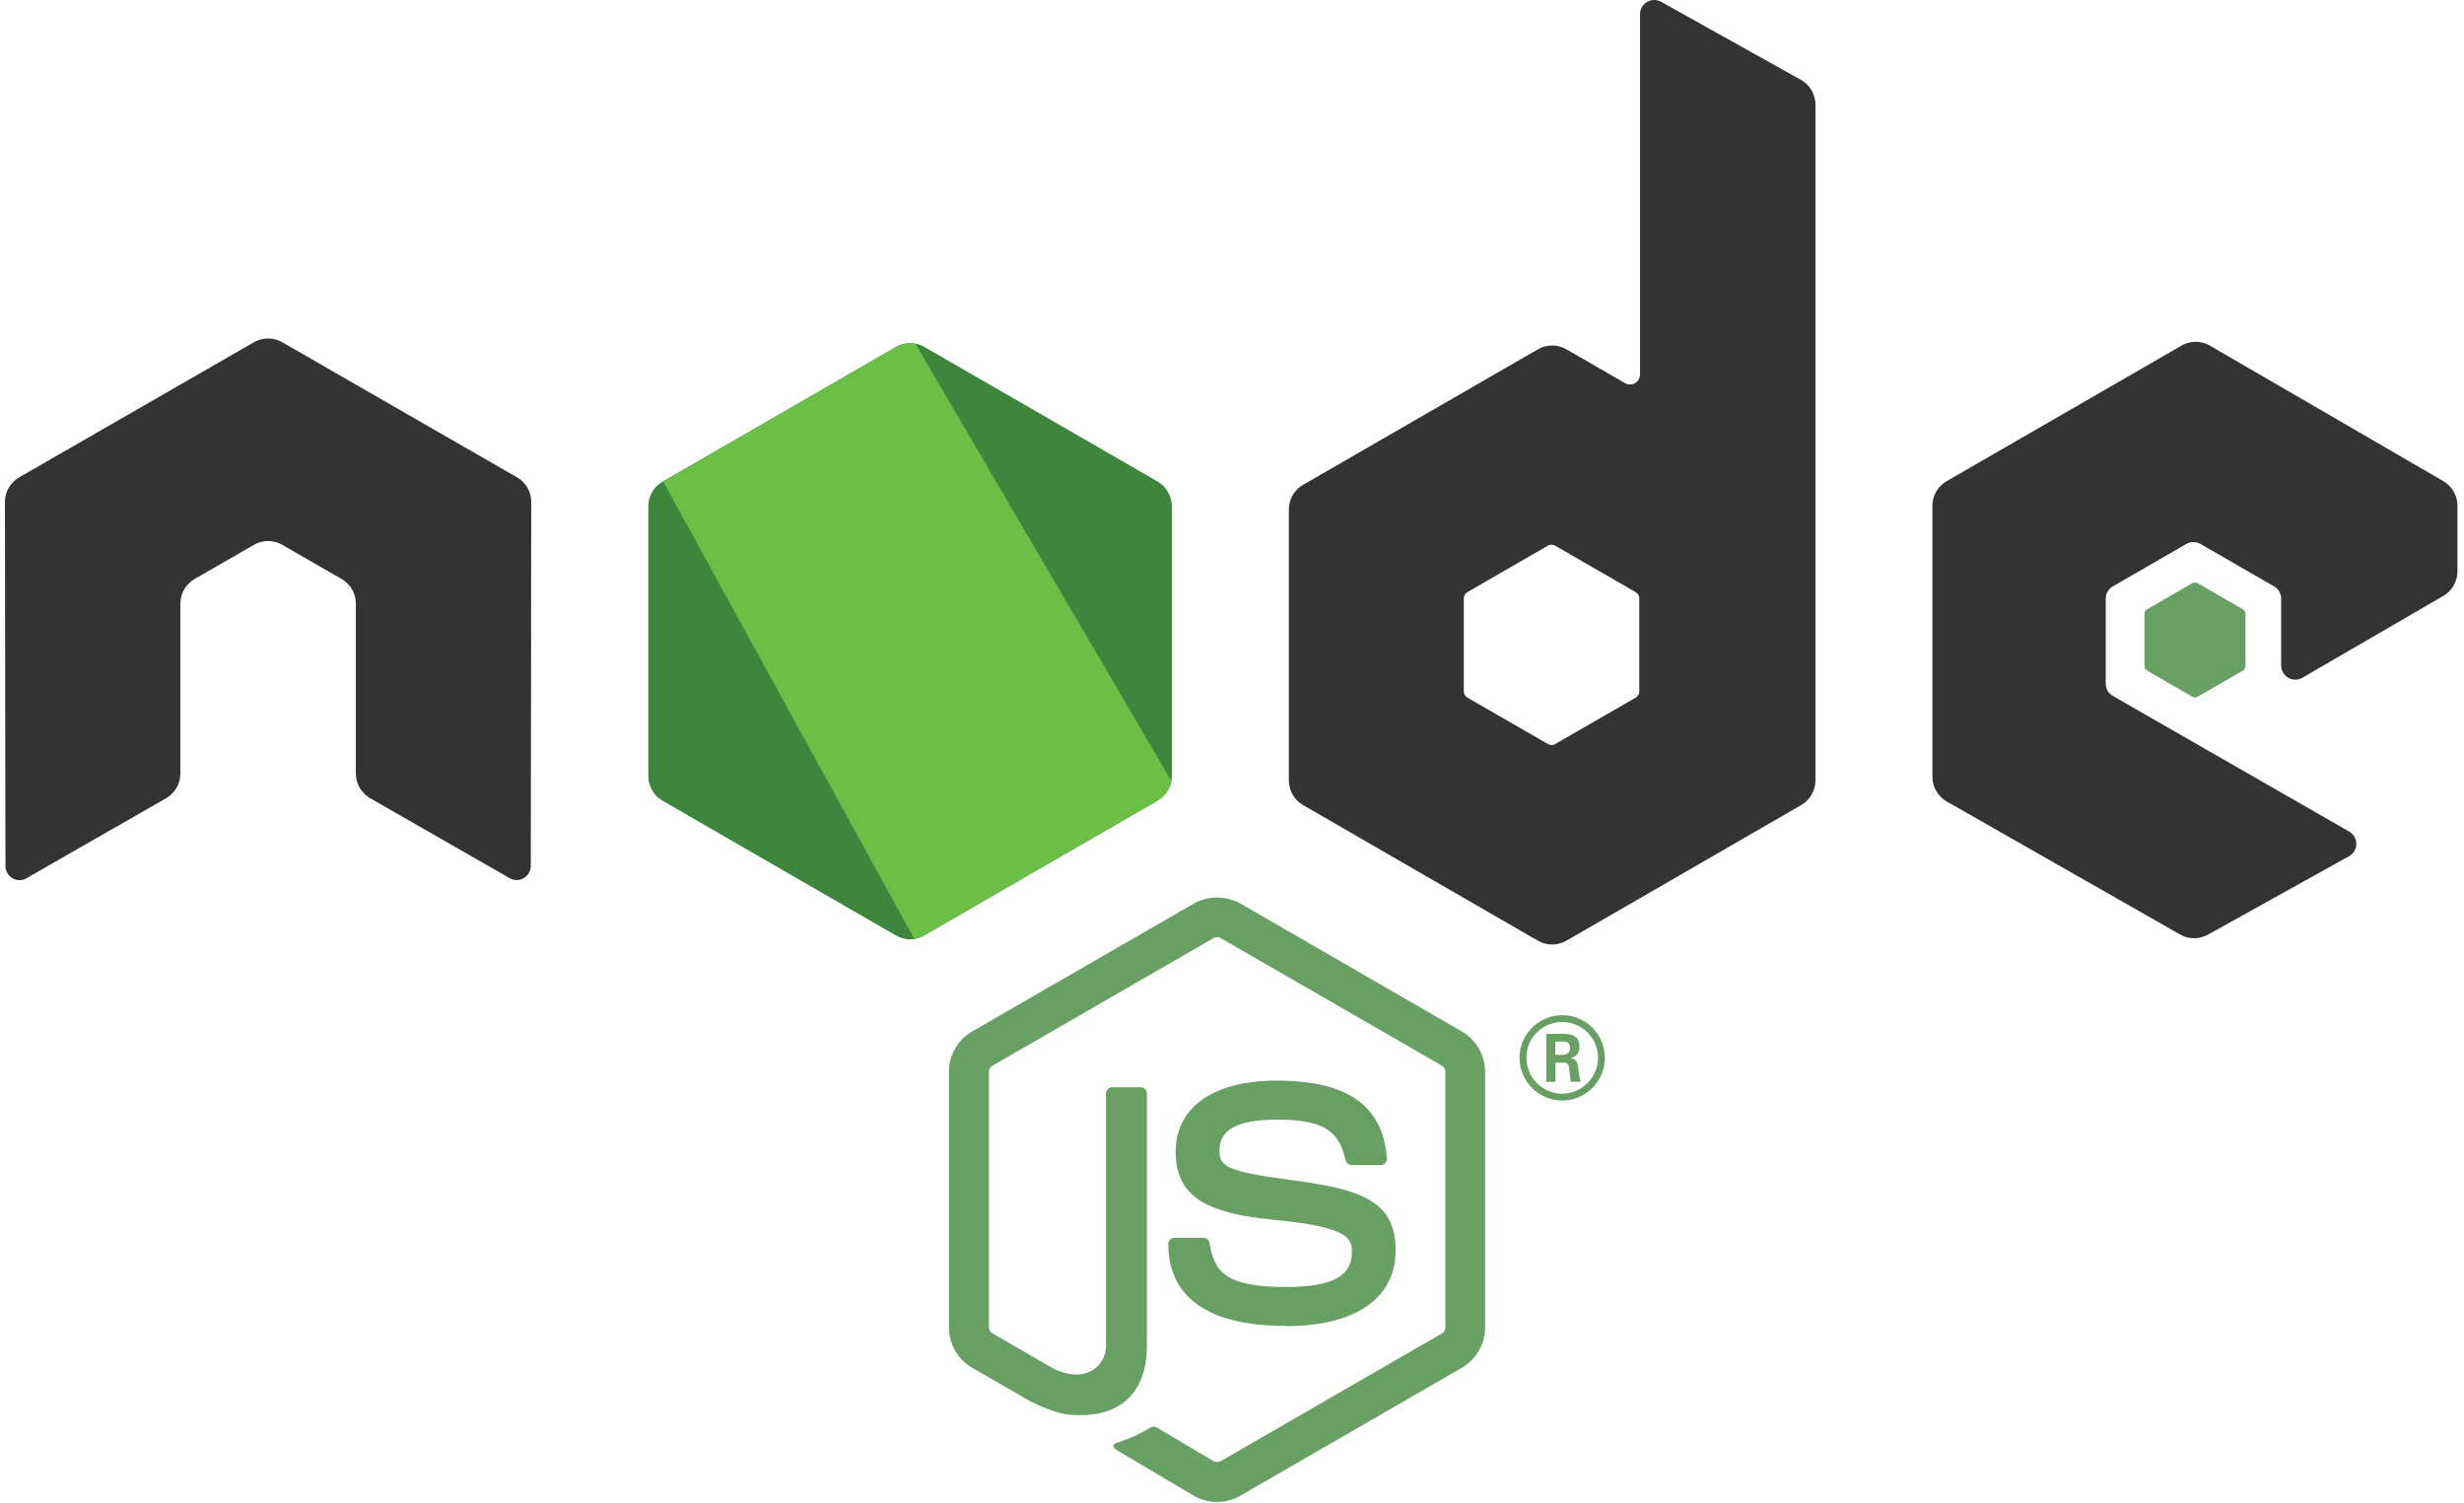 <?xml version="1.0" standalone="no"?>
<!DOCTYPE svg PUBLIC "-//W3C//DTD SVG 1.0//EN" "http://www.w3.org/TR/2001/REC-SVG-20010904/DTD/svg10.dtd">
<svg xmlns="http://www.w3.org/2000/svg" xmlns:xlink="http://www.w3.org/1999/xlink" id="body_1" width="100" height="61">

<defs>
        <clipPath  id="1">

            <path clip-rule="evenodd" d="M239.03 226.605L196.9 250.922C 195.322 251.832 194.354 253.512 194.354 255.328L194.354 255.328L194.354 303.996C 194.354 305.813 195.322 307.492 196.9 308.402L196.9 308.402L239.033 332.738C 240.608 333.645 242.55 333.645 244.123 332.738L244.123 332.738L286.249 308.402C 287.819 307.492 288.789 305.812 288.789 303.996L288.789 303.996L288.789 255.328C 288.789 253.512 287.819 251.832 286.239 250.922L286.239 250.922L244.119 226.605C 243.329 226.152 242.449 225.925 241.569 225.925C 240.689 225.925 239.809 226.152 239.019 226.605" />        </clipPath>
    <linearGradient transform="matrix(-38.065 77.652 -77.652 -38.065 258.723 244.629)"  id="668" x1="151.778" y1="0" x2="331.363" y2="0">
        <stop stop-color="#3E863D" offset="0%"/>
        <stop stop-color="#5AAD45" offset="100%"/>
    </linearGradient>
        <clipPath  id="2">

            <path clip-rule="evenodd" d="M195.398 307.086C 195.801 307.609 196.305 308.062 196.898 308.402L196.898 308.402L233.038 329.277L239.058 332.737C 239.958 333.257 240.984 333.477 241.992 333.402C 242.328 333.375 242.664 333.312 242.992 333.219L242.992 333.219L287.426 251.859C 287.086 251.489 286.688 251.179 286.242 250.919L286.242 250.919L258.656 234.989L244.074 226.599C 243.66 226.359 243.211 226.189 242.754 226.069L242.754 226.069L195.398 307.086z" />        </clipPath>
    <linearGradient transform="matrix(106.806 -78.917 78.917 106.806 235.188 285.395)"  id="1471" x1="144.07" y1="0" x2="338.755" y2="0">
        <stop stop-color="#3E863D" offset="0%"/>
        <stop stop-color="#76AC64" offset="100%"/>
    </linearGradient>
        <clipPath  id="3">

            <path clip-rule="evenodd" d="M241.066 225.953C 240.359 226.023 239.668 226.243 239.031 226.605L239.031 226.605L197.021 250.852L242.321 333.362C 242.951 333.272 243.571 333.062 244.131 332.738L244.131 332.738L286.261 308.402C 287.561 307.648 288.451 306.372 288.721 304.926L288.721 304.926L242.541 226.036C 242.201 225.969 241.861 225.934 241.511 225.934C 241.371 225.934 241.231 225.941 241.091 225.954" />        </clipPath>
    <linearGradient transform="matrix(97.417 0 0 97.417 192.862 279.652)"  id="2243" x1="197.02" y1="0" x2="288.703" y2="0">
        <stop stop-color="#6BBF47" offset="0%"/>
        <stop stop-color="#3E863D" offset="100%"/>
    </linearGradient>
</defs>

<g transform="matrix(0.225 0 0 0.225 0.2 -0)">
    <path d="M218.647 270.93C 217.187 270.93 215.737 270.547 214.457 269.81L214.457 269.81L201.12 261.914C 199.128 260.8 200.1 260.406 200.757 260.179C 203.413 259.249 203.952 259.039 206.787 257.429C 207.085 257.259 207.475 257.319 207.78 257.499L207.78 257.499L218.026 263.579C 218.396 263.779 218.921 263.779 219.264 263.579L219.264 263.579L259.214 240.519C 259.584 240.309 259.824 239.879 259.824 239.439L259.824 239.439L259.824 193.339C 259.824 192.879 259.584 192.469 259.206 192.239L259.206 192.239L219.272 169.199C 218.902 168.979 218.412 168.979 218.042 169.199L218.042 169.199L178.116 192.239C 177.729 192.459 177.483 192.889 177.483 193.329L177.483 193.329L177.483 239.429C 177.483 239.869 177.723 240.289 178.103 240.499L178.103 240.499L189.043 246.819C 194.983 249.789 198.613 246.289 198.613 242.769L198.613 242.769L198.613 197.269C 198.613 196.619 199.123 196.119 199.773 196.119L199.773 196.119L204.833 196.119C 205.463 196.119 205.983 196.619 205.983 197.269L205.983 197.269L205.983 242.789C 205.983 250.709 201.663 255.259 194.153 255.259C 191.843 255.259 190.023 255.259 184.943 252.759L184.943 252.759L174.463 246.719C 171.873 245.219 170.273 242.419 170.273 239.429L170.273 239.429L170.273 193.329C 170.273 190.329 171.873 187.529 174.463 186.049L174.463 186.049L214.453 162.979C 216.983 161.549 220.343 161.549 222.853 162.979L222.853 162.979L262.793 186.059C 265.373 187.549 266.983 190.339 266.983 193.339L266.983 193.339L266.983 239.439C 266.983 242.429 265.373 245.219 262.793 246.719L262.793 246.719L222.853 269.789C 221.573 270.529 220.123 270.909 218.643 270.909" stroke="none" fill="#689F63" fill-rule="nonzero" />
    <path d="M230.987 239.164C 213.507 239.164 209.842 231.14 209.842 224.41C 209.842 223.77 210.358 223.26 210.999 223.26L210.999 223.26L216.159 223.26C 216.729 223.26 217.209 223.675 217.299 224.238C 218.079 229.496 220.399 232.148 230.969 232.148C 239.389 232.148 242.969 230.246 242.969 225.781C 242.969 223.211 241.949 221.301 228.869 220.021C 217.929 218.941 211.169 216.531 211.169 207.781C 211.169 199.721 217.969 194.921 229.359 194.921C 242.149 194.921 248.489 199.361 249.289 208.901C 249.319 209.231 249.199 209.551 248.979 209.791C 248.759 210.021 248.449 210.161 248.129 210.161L248.129 210.161L242.939 210.161C 242.399 210.161 241.929 209.781 241.819 209.261C 240.569 203.731 237.549 201.961 229.339 201.961C 220.149 201.961 219.079 205.161 219.079 207.561C 219.079 210.471 220.339 211.321 232.739 212.961C 245.019 214.591 250.849 216.891 250.849 225.521C 250.849 234.221 243.589 239.211 230.929 239.211L230.929 239.211L230.987 239.164zM279.647 190.274L280.987 190.274C 282.087 190.274 282.297 189.504 282.297 189.054C 282.297 187.874 281.487 187.874 281.037 187.874L281.037 187.874L279.657 187.874zM278.017 186.494L280.987 186.494C 282.007 186.494 284.007 186.494 284.007 188.774C 284.007 190.364 282.987 190.694 282.377 190.894C 283.567 190.974 283.647 191.754 283.807 192.854C 283.887 193.544 284.017 194.734 284.257 195.134L284.257 195.134L282.427 195.134C 282.377 194.734 282.097 192.534 282.097 192.414C 281.977 191.924 281.807 191.684 281.197 191.684L281.197 191.684L279.687 191.684L279.687 195.144L278.017 195.144zM274.447 190.794C 274.447 194.374 277.337 197.274 280.887 197.274C 284.467 197.274 287.357 194.314 287.357 190.794C 287.357 187.204 284.427 184.354 280.877 184.354C 277.377 184.354 274.437 187.164 274.437 190.784M288.597 190.814C 288.597 195.054 285.127 198.514 280.897 198.514C 276.697 198.514 273.197 195.094 273.197 190.814C 273.197 186.454 276.777 183.114 280.897 183.114C 285.047 183.114 288.587 186.464 288.587 190.814" stroke="none" fill="#689F63" fill-rule="nonzero" />
    <path d="M94.936 90.55C 94.936 88.71 93.966 87.02 92.378 86.105L92.378 86.105L50.022 61.735C 49.307 61.315 48.506 61.095 47.694 61.065L47.694 61.065L47.256 61.065C 46.444 61.095 45.643 61.315 44.916 61.735L44.916 61.735L2.562 86.105C 0.984 87.025 0 88.715 0 90.555L0 90.555L0.093 156.195C 0.093 157.105 0.563 157.955 1.363 158.405C 2.143 158.885 3.123 158.885 3.903 158.405L3.903 158.405L29.083 143.985C 30.673 143.039 31.643 141.367 31.643 139.545L31.643 139.545L31.643 108.88C 31.643 107.05 32.613 105.36 34.198 104.45L34.198 104.45L44.918 98.276C 45.714 97.816 46.588 97.588 47.478 97.588C 48.354 97.588 49.248 97.814 50.022 98.275L50.022 98.275L60.737 104.447C 62.323 105.357 63.297 107.047 63.297 108.877L63.297 108.877L63.297 139.54C 63.297 141.36 64.28 143.04 65.862 143.98L65.862 143.98L91.026 158.39C 91.816 158.86 92.799 158.86 93.586 158.39C 94.362 157.94 94.854 157.09 94.854 156.18L94.854 156.18L94.936 90.55zM294.804 124.726C 294.804 125.183 294.561 125.606 294.164 125.832L294.164 125.832L279.616 134.218C 279.221 134.445 278.733 134.445 278.339 134.218L278.339 134.218L263.789 125.832C 263.389 125.605 263.149 125.182 263.149 124.726L263.149 124.726L263.149 107.93C 263.149 107.472 263.389 107.05 263.779 106.82L263.779 106.82L278.319 98.42C 278.719 98.19 279.209 98.19 279.609 98.42L279.609 98.42L294.159 106.82C 294.559 107.05 294.799 107.472 294.799 107.93zM298.734 0.324C 297.94 -0.118 296.974 -0.106 296.19 0.351C 295.41 0.811 294.928 1.651 294.928 2.561L294.928 2.561L294.928 67.561C 294.928 68.201 294.588 68.791 294.034 69.111C 293.484 69.431 292.799 69.431 292.244 69.111L292.244 69.111L281.634 63C 280.054 62.086 278.108 62.086 276.522 63L276.522 63L234.152 87.453C 232.569 88.363 231.592 90.053 231.592 91.873L231.592 91.873L231.592 140.793C 231.592 142.623 232.569 144.303 234.152 145.223L234.152 145.223L276.522 169.693C 278.104 170.603 280.052 170.603 281.639 169.693L281.639 169.693L324.009 145.213C 325.589 144.293 326.569 142.613 326.569 140.783L326.569 140.783L326.569 18.863C 326.569 17.007 325.559 15.3 323.939 14.393zM439.827 107.488C 441.401 106.574 442.37 104.886 442.37 103.066L442.37 103.066L442.37 91.21C 442.37 89.386 441.4 87.703 439.823 86.785L439.823 86.785L397.723 62.345C 396.133 61.425 394.183 61.425 392.593 62.345L392.593 62.345L350.233 86.795C 348.643 87.715 347.673 89.395 347.673 91.225L347.673 91.225L347.673 140.125C 347.673 141.965 348.663 143.665 350.253 144.575L350.253 144.575L392.343 168.565C 393.893 169.455 395.793 169.465 397.363 168.595L397.363 168.595L422.823 154.445C 423.623 153.995 424.133 153.145 424.133 152.225C 424.133 151.305 423.643 150.445 422.843 149.995L422.843 149.995L380.223 125.535C 379.423 125.085 378.933 124.235 378.933 123.325L378.933 123.325L378.933 107.985C 378.933 107.069 379.413 106.225 380.213 105.769L380.213 105.769L393.473 98.119C 394.263 97.659 395.233 97.659 396.023 98.119L396.023 98.119L409.293 105.769C 410.083 106.219 410.573 107.069 410.573 107.979L410.573 107.979L410.573 120.039C 410.573 120.949 411.063 121.799 411.853 122.259C 412.643 122.709 413.623 122.709 414.413 122.249z" stroke="none" fill="#333333" fill-rule="nonzero" />
    <path d="M394.538 105.2C 394.838 105.023 395.214 105.023 395.518 105.2L395.518 105.2L403.648 109.89C 403.952 110.066 404.138 110.39 404.138 110.74L404.138 110.74L404.138 120.13C 404.138 120.48 403.952 120.804 403.648 120.98L403.648 120.98L395.518 125.67C 395.214 125.847 394.838 125.847 394.538 125.67L394.538 125.67L386.413 120.98C 386.103 120.804 385.913 120.48 385.913 120.13L385.913 120.13L385.913 110.74C 385.913 110.39 386.093 110.066 386.403 109.89L386.403 109.89L394.538 105.2z" stroke="none" fill="#689F63" fill-rule="nonzero" />
	<g transform="matrix(1 0 0 1 -78.306 -164.016)" clip-path="url(#1)" >
        <path d="M331.363 246.793L212.648 188.603L151.778 312.777L270.49 370.97L331.363 246.793z" stroke="none" fill="url(#668)" />
	</g>
	<g transform="matrix(1 0 0 1 -78.306 -164.016)" clip-path="url(#2)" >
        <path d="M144.07 264.004L227.895 377.457L338.755 295.551L254.925 182.101L144.07 264.004z" stroke="none" fill="url(#1471)" />
	</g>
	<g transform="matrix(1 0 0 1 -78.306 -164.016)" clip-path="url(#3)" >
        <path d="M197.02 225.934L197.02 333.364L288.703 333.364L288.703 225.934L197.02 225.934z" stroke="none" fill="url(#2243)" />
	</g>
</g>
</svg>